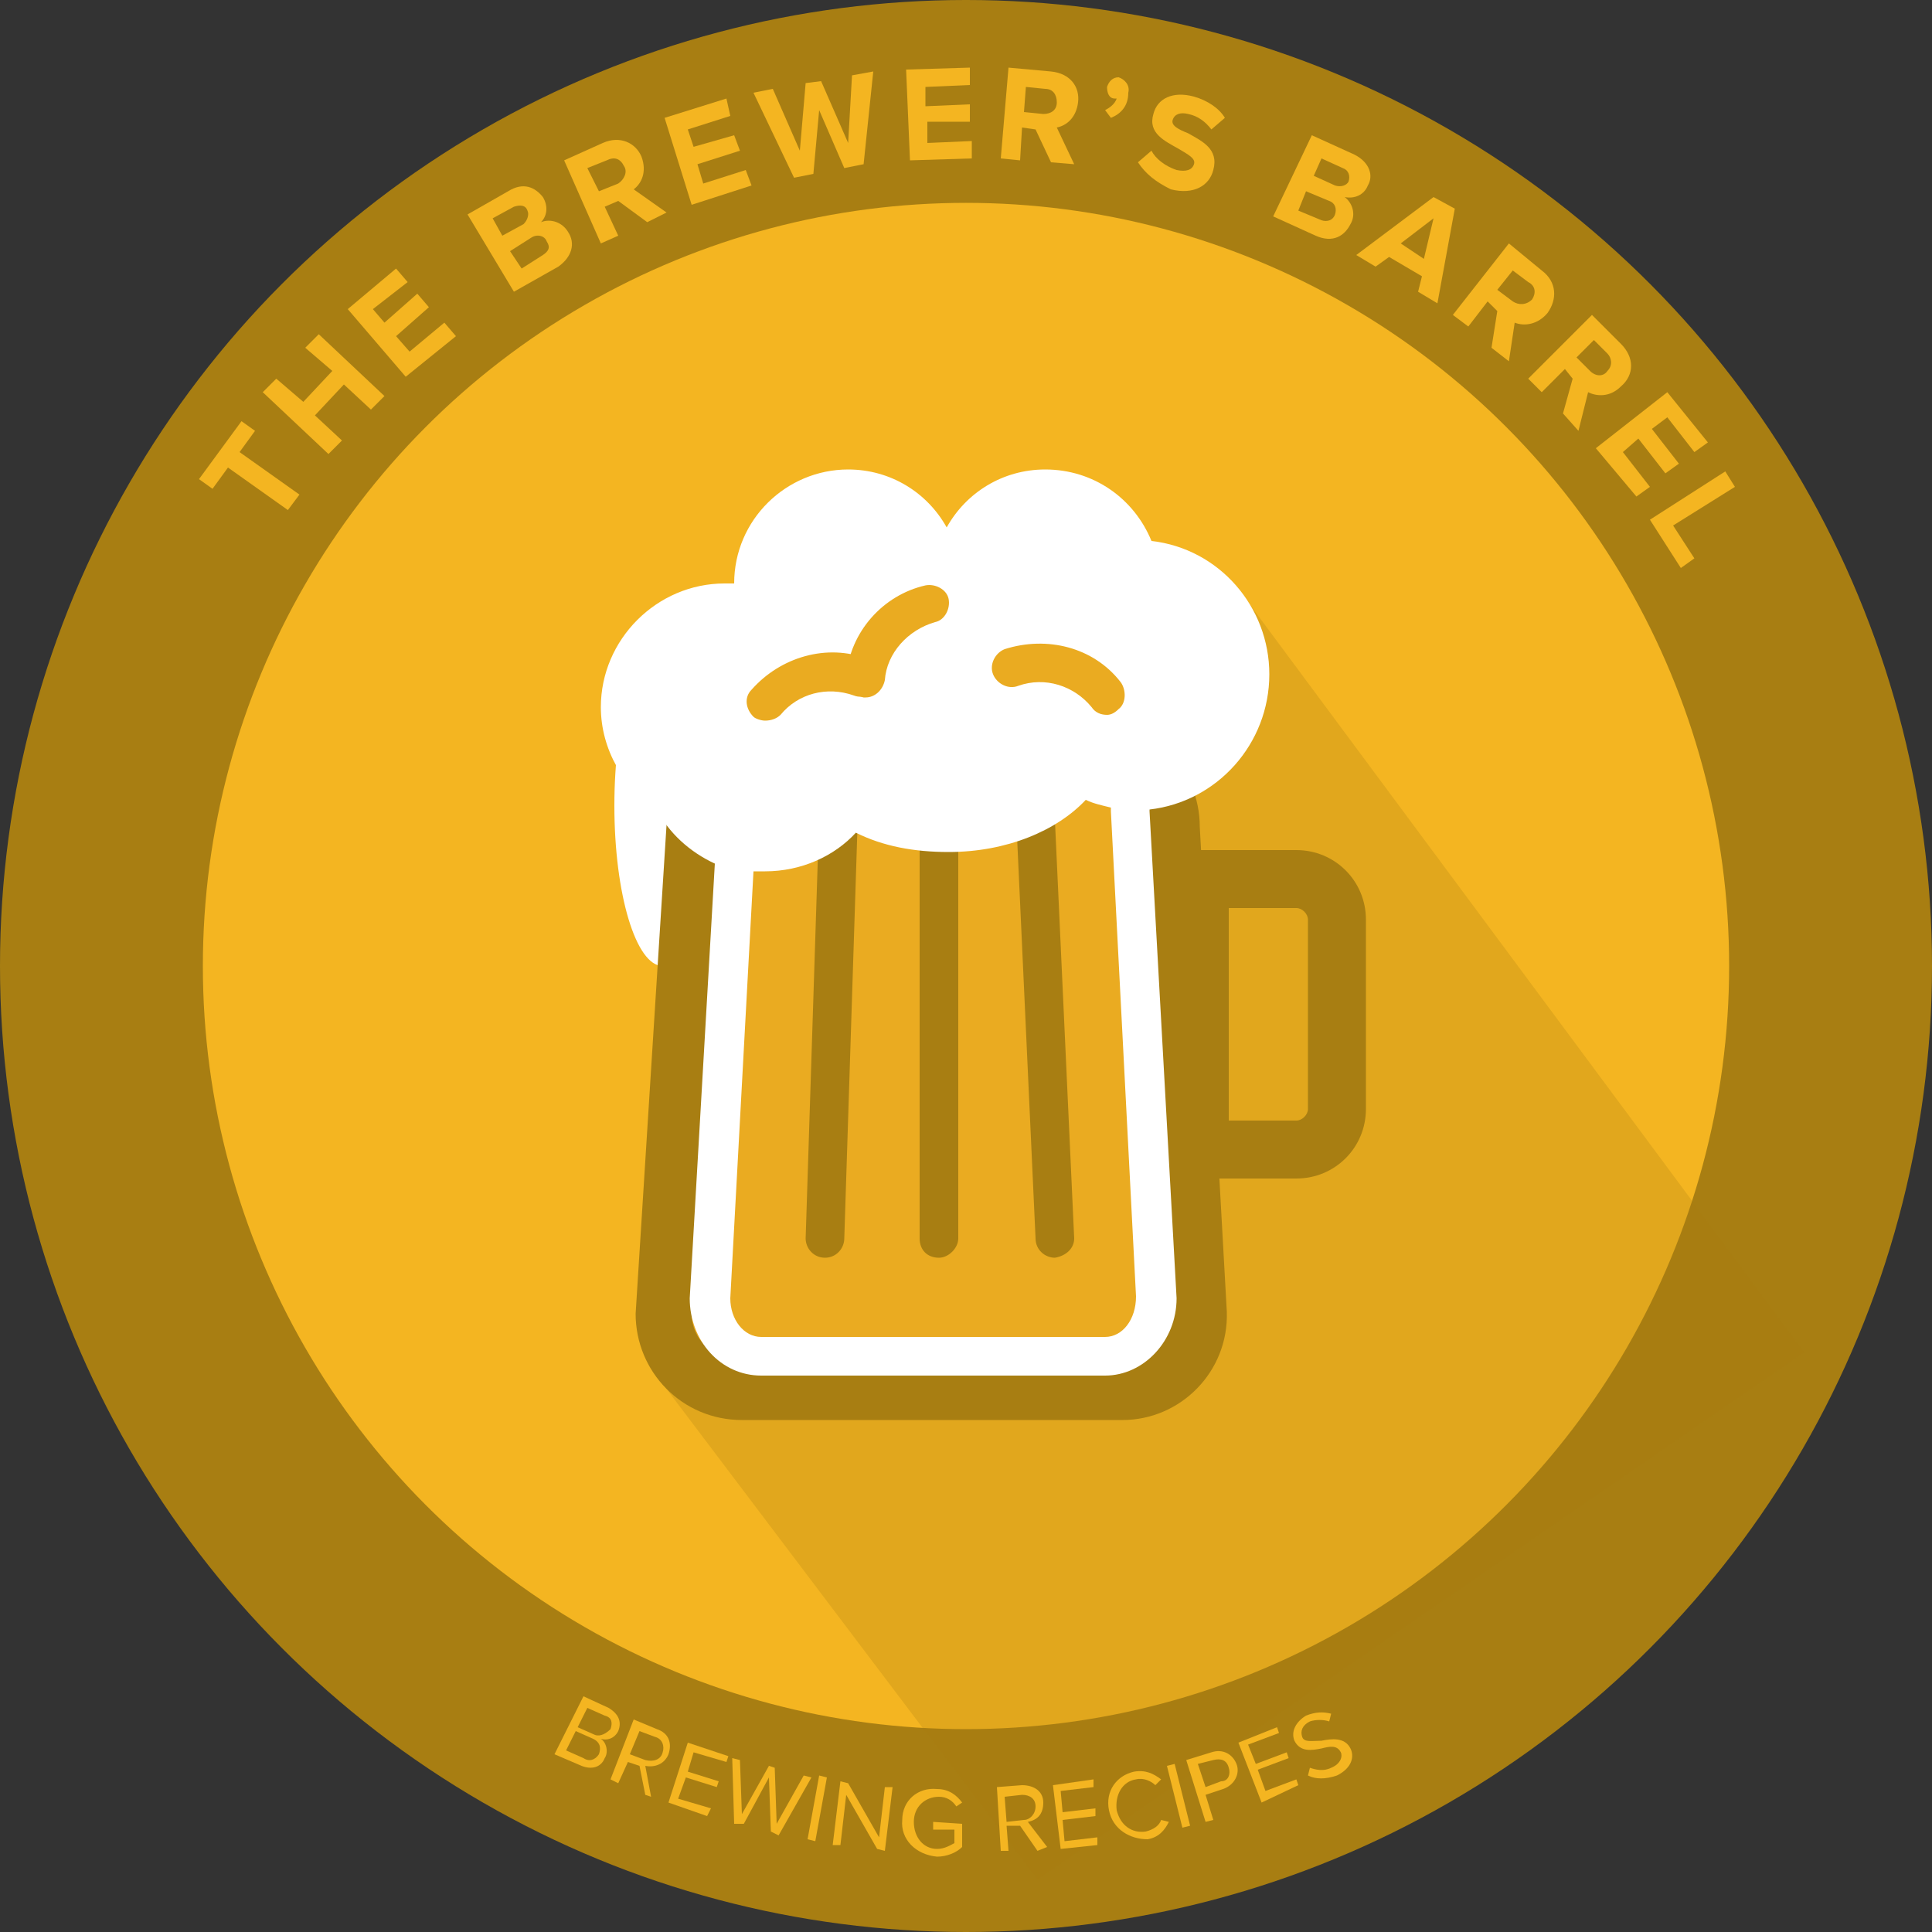 <?xml version="1.0" encoding="utf-8"?>
<!-- Generator: Adobe Illustrator 19.2.1, SVG Export Plug-In . SVG Version: 6.00 Build 0)  -->
<svg version="1.1" id="Layer_1" xmlns="http://www.w3.org/2000/svg" xmlns:xlink="http://www.w3.org/1999/xlink" x="0px" y="0px"
	 viewBox="0 0 100 100" style="enable-background:new 0 0 100 100;" xml:space="preserve">
<rect x="0" y="0" width="100" height="100" fill="#333333" stroke="none"/>
<style type="text/css">
	.st0{fill:#A87E12;}
	.st1{fill:#F4B521;}
	.st2{fill:#FFFFFF;}
	.st3{opacity:0.25;fill:#A87E12;}
	.st4{fill:#EAAB21;}
</style>
<circle id="XMLID_1972_" class="st0" cx="50" cy="50" r="50"/>
<circle id="XMLID_1971_" class="st1" cx="50" cy="50" r="39.5"/>
<ellipse id="XMLID_1970_" class="st2" cx="34.3" cy="41.7" rx="2.5" ry="8.3"/>
<g id="XMLID_1926_">
	<path id="XMLID_1968_" class="st1" d="M14.9,26.4l-3.1-2.2l-0.8,1.1l-0.7-0.5l2.2-3l0.7,0.5l-0.8,1.1l3.1,2.2L14.9,26.4z"/>
	<path id="XMLID_1966_" class="st1" d="M19.2,21.2l-1.4-1.3l-1.5,1.6l1.4,1.3l-0.7,0.7l-3.4-3.2l0.7-0.7l1.4,1.2l1.5-1.6l-1.4-1.2
		l0.7-0.7l3.4,3.2L19.2,21.2z"/>
	<path id="XMLID_1964_" class="st1" d="M21,19.5l-3-3.5l2.5-2.1l0.6,0.7L19.3,16l0.6,0.7l1.7-1.5l0.6,0.7l-1.7,1.5l0.7,0.8l1.8-1.5
		l0.6,0.7L21,19.5z"/>
	<path id="XMLID_1960_" class="st1" d="M26.6,15.1l-2.4-4l2.1-1.2c0.8-0.5,1.4-0.2,1.8,0.3c0.3,0.5,0.2,1-0.1,1.3
		c0.5-0.2,1.1,0,1.4,0.5c0.4,0.6,0.2,1.3-0.5,1.8L26.6,15.1z M27.3,10.9c-0.1-0.3-0.4-0.3-0.7-0.2l-1.1,0.6l0.5,0.9l1.1-0.6
		C27.3,11.4,27.4,11.1,27.3,10.9z M28.3,12.5c-0.1-0.3-0.5-0.4-0.8-0.2L26.4,13l0.6,0.9l1.1-0.7C28.4,13,28.5,12.8,28.3,12.5z"/>
	<path id="XMLID_1957_" class="st1" d="M33.5,11.5L32,10.4l-0.7,0.3l0.7,1.5l-0.9,0.4l-1.9-4.3l2-0.9c0.9-0.4,1.7,0,2,0.7
		c0.3,0.8,0,1.4-0.4,1.7l1.7,1.2L33.5,11.5z M32.3,8.6c-0.2-0.4-0.5-0.5-0.9-0.3l-1,0.4L31,9.9l1-0.4C32.3,9.3,32.5,8.9,32.3,8.6z"
		/>
	<path id="XMLID_1955_" class="st1" d="M35.8,10.6l-1.4-4.5l3.2-1L37.8,6l-2.2,0.7l0.3,0.9L38,7l0.3,0.8l-2.2,0.7l0.3,1l2.2-0.7
		l0.3,0.8L35.8,10.6z"/>
	<path id="XMLID_1953_" class="st1" d="M43.7,8.7l-1.3-3l-0.3,3.3l-1,0.2l-2.1-4.4L40,4.6l1.4,3.2l0.3-3.5l0.8-0.1l1.4,3.2l0.2-3.5
		l1.1-0.2l-0.5,4.8L43.7,8.7z"/>
	<path id="XMLID_1951_" class="st1" d="M47.1,8.3l-0.2-4.7l3.3-0.1l0,0.9l-2.3,0.1l0,1l2.3-0.1l0,0.9L48,6.3l0,1.1l2.3-0.1l0,0.9
		L47.1,8.3z"/>
	<path id="XMLID_1948_" class="st1" d="M54.4,8.4l-0.8-1.7l-0.7-0.1l-0.1,1.7l-1-0.1l0.4-4.7l2.2,0.2c1,0.1,1.5,0.8,1.4,1.6
		c-0.1,0.8-0.6,1.2-1.1,1.3l0.9,1.9L54.4,8.4z M54.7,5.3c0-0.4-0.2-0.7-0.6-0.7l-1-0.1l-0.1,1.3l1,0.1C54.4,5.9,54.7,5.7,54.7,5.3z"
		/>
	<path id="XMLID_1946_" class="st1" d="M57.5,6.1l-0.3-0.4c0.2-0.1,0.5-0.3,0.6-0.6c0,0-0.1,0-0.1,0c-0.3,0-0.4-0.3-0.4-0.6
		c0.1-0.3,0.3-0.5,0.6-0.5c0.3,0.1,0.6,0.4,0.5,0.8C58.4,5.5,58,5.9,57.5,6.1z"/>
	<path id="XMLID_1944_" class="st1" d="M58.9,8.4l0.7-0.6c0.2,0.4,0.7,0.8,1.3,1c0.5,0.1,0.8,0,0.9-0.3c0.1-0.3-0.3-0.5-0.8-0.8
		c-0.7-0.4-1.6-0.8-1.3-1.8c0.2-0.8,1-1.2,2.1-0.9c0.7,0.2,1.3,0.6,1.6,1.1l-0.7,0.6c-0.3-0.4-0.7-0.7-1.2-0.8
		c-0.4-0.1-0.7,0-0.8,0.3c-0.1,0.3,0.3,0.5,0.8,0.7c0.7,0.4,1.6,0.8,1.3,1.9c-0.2,0.8-1,1.3-2.2,1C59.8,9.4,59.3,9,58.9,8.4z"/>
	<path id="XMLID_1940_" class="st1" d="M65.9,11.2L67.9,7l2.2,1c0.8,0.4,1,1.1,0.7,1.6c-0.2,0.5-0.7,0.7-1.2,0.6
		c0.4,0.3,0.6,0.9,0.3,1.4c-0.3,0.6-0.9,1-1.8,0.6L65.9,11.2z M69.1,11.1c0.1-0.3,0-0.6-0.3-0.7l-1.2-0.5l-0.4,1l1.2,0.5
		C68.7,11.5,69,11.4,69.1,11.1z M69.8,9.4c0.1-0.3,0-0.6-0.3-0.7l-1.1-0.5L68,9.1l1.1,0.5C69.4,9.7,69.7,9.6,69.8,9.4z"/>
	<path id="XMLID_1937_" class="st1" d="M73.4,15.1l0.2-0.8l-1.7-1l-0.7,0.5l-1-0.6l4-3l1.1,0.6l-0.9,4.9L73.4,15.1z M74.2,11.3
		l-1.7,1.3l1.2,0.8L74.2,11.3z"/>
	<path id="XMLID_1934_" class="st1" d="M77.2,18l0.3-1.9L77,15.6l-1,1.3l-0.8-0.6l2.9-3.7l1.7,1.4c0.8,0.6,0.8,1.5,0.3,2.2
		c-0.5,0.6-1.2,0.7-1.7,0.5l-0.3,2L77.2,18z M79.3,15.5c0.2-0.3,0.2-0.7-0.2-0.9L78.3,14l-0.8,1l0.8,0.6
		C78.6,15.8,79,15.8,79.3,15.5z"/>
	<path id="XMLID_1931_" class="st1" d="M80.9,21.4l0.5-1.8L81,19.1l-1.2,1.2l-0.7-0.7l3.3-3.3l1.5,1.5c0.7,0.7,0.7,1.6,0,2.2
		c-0.6,0.6-1.3,0.5-1.7,0.3l-0.5,2L80.9,21.4z M83.2,19.2c0.3-0.3,0.2-0.7,0-0.9l-0.7-0.7l-0.9,0.9l0.7,0.7
		C82.6,19.5,83,19.5,83.2,19.2z"/>
	<path id="XMLID_1929_" class="st1" d="M82.6,23.2l3.7-2.9l2.1,2.6l-0.7,0.5l-1.4-1.8l-0.8,0.6l1.4,1.8l-0.7,0.5l-1.4-1.8l-0.8,0.7
		l1.4,1.8l-0.7,0.5L82.6,23.2z"/>
	<path id="XMLID_1927_" class="st1" d="M85.4,26.9l3.9-2.5l0.5,0.8l-3.2,2l1.1,1.7L87,29.4L85.4,26.9z"/>
</g>
<path id="XMLID_1925_" class="st3" d="M61.7,31.2l-2.3-2L37.8,46.1c0.2,0.8,0.3,1.7,0,2.6c-0.6,2.7-1.7,5.1-1.9,7.9
	c-0.3,2.8-0.4,5.7-0.7,8.5c-0.2,1.6-0.4,4.6-1.6,5.6l20.1,26.6L93.4,70l-29-39.1L61.7,31.2z"/>
<g id="XMLID_1920_">
	<path id="XMLID_1924_" class="st4" d="M58.1,72H38.4c-2.2,0-4-1.8-4-4L36,42.8c0-2.2,1.8-4,4-4h16.6c2.2,0,4,1.8,4,4l1.4,25.2
		C62.1,70.2,60.3,72,58.1,72z"/>
	<path id="XMLID_1921_" class="st0" d="M58.1,73.5H38.4c-3.1,0-5.5-2.5-5.5-5.5l1.6-25.3c0-3,2.5-5.4,5.5-5.4h16.6
		c3.1,0,5.5,2.5,5.5,5.5l1.4,25.1C63.6,71,61.1,73.5,58.1,73.5z M40,40.2c-1.4,0-2.5,1.1-2.5,2.5L35.8,68c0,1.3,1.1,2.4,2.5,2.4
		h19.7c1.4,0,2.5-1.1,2.5-2.5l-1.4-25.1c0-1.5-1.1-2.6-2.5-2.6H40z"/>
</g>
<path id="XMLID_1917_" class="st0" d="M67.1,61h-6.5V44h6.5c2,0,3.6,1.6,3.6,3.6v9.8C70.7,59.4,69.1,61,67.1,61z M63.6,58h3.5
	c0.3,0,0.6-0.3,0.6-0.6v-9.8c0-0.3-0.3-0.6-0.6-0.6h-3.5V58z"/>
<path id="XMLID_1916_" class="st0" d="M42.7,65.1C42.7,65.1,42.7,65.1,42.7,65.1c-0.6,0-1-0.5-1-1l0.7-21.8c0-0.6,0.5-1,1-1
	c0.6,0,1,0.5,1,1l-0.7,21.8C43.7,64.6,43.3,65.1,42.7,65.1z"/>
<path id="XMLID_1915_" class="st0" d="M48.6,65.1c-0.6,0-1-0.4-1-1V42.3c0-0.6,0.4-1,1-1s1,0.4,1,1v21.8
	C49.6,64.6,49.1,65.1,48.6,65.1z"/>
<path id="XMLID_1914_" class="st0" d="M54.6,65.1c-0.5,0-1-0.4-1-1l-1-21.7c0-0.6,0.4-1,1-1c0.5,0,1,0.4,1,1l1,21.7
	C55.6,64.6,55.2,65,54.6,65.1C54.7,65.1,54.6,65.1,54.6,65.1z"/>
<path id="XMLID_1911_" class="st2" d="M65.7,34.9c0-3.5-2.6-6.5-6.1-6.9c-0.9-2.2-3-3.7-5.5-3.7c-2.2,0-4.1,1.2-5.1,3
	c-1-1.8-2.9-3-5.1-3c-3.2,0-5.9,2.6-5.9,5.9c0,0,0,0,0,0c-0.2,0-0.3,0-0.5,0c-3.5,0-6.4,2.9-6.4,6.4c0,2.2,1.2,4.2,2.9,5.3
	c0.6,1.2,1.7,2.2,3,2.8l-1.3,22.5c0,2.2,1.6,4,3.7,4h17.8c2,0,3.7-1.8,3.7-4L59.5,42c0,0,0-0.1,0-0.1C63,41.5,65.7,38.5,65.7,34.9z
	 M57.2,69.2H39.4c-0.9,0-1.6-0.9-1.6-2L39,45.1c0.2,0,0.4,0,0.6,0c1.9,0,3.6-0.8,4.7-2c1.4,0.7,3,1,4.8,1c3,0,5.6-1.1,7.1-2.7
	c0.4,0.2,0.9,0.3,1.3,0.4c0,0,0,0.1,0,0.1V42l0,0l1.3,25.1C58.8,68.3,58.1,69.2,57.2,69.2z"/>
<path id="XMLID_1910_" class="st4" d="M44.8,36.1c0,0-0.1,0-0.1,0c-0.5-0.1-0.9-0.6-0.9-1.1c0.2-2.3,1.9-4.2,4.1-4.7
	c0.5-0.1,1.1,0.2,1.2,0.7c0.1,0.5-0.2,1.1-0.7,1.2c-1.4,0.4-2.5,1.6-2.6,3C45.7,35.7,45.3,36.1,44.8,36.1z"/>
<path id="XMLID_1909_" class="st4" d="M57.3,37c-0.3,0-0.6-0.1-0.8-0.4c-0.9-1.1-2.4-1.6-3.8-1.1c-0.5,0.2-1.1-0.1-1.3-0.6
	c-0.2-0.5,0.1-1.1,0.6-1.3c2.2-0.7,4.6-0.1,6,1.7c0.3,0.4,0.3,1.1-0.1,1.4C57.7,36.9,57.5,37,57.3,37z"/>
<path id="XMLID_1908_" class="st4" d="M39.6,37.3c-0.2,0-0.5-0.1-0.6-0.2c-0.4-0.4-0.5-1-0.1-1.4c1.5-1.7,3.9-2.4,6-1.6
	c0.5,0.2,0.8,0.8,0.6,1.3c-0.2,0.5-0.8,0.8-1.3,0.6c-1.4-0.5-2.9-0.1-3.8,1C40.2,37.2,39.9,37.3,39.6,37.3z"/>
<g id="XMLID_1871_">
	<path id="XMLID_1904_" class="st1" d="M28.7,90.8l1.5-3l1.3,0.6c0.5,0.3,0.7,0.7,0.5,1.2c-0.2,0.4-0.6,0.5-0.9,0.4
		c0.3,0.2,0.4,0.7,0.2,1c-0.2,0.5-0.7,0.6-1.2,0.4L28.7,90.8z M31,90.8c0.1-0.3,0.1-0.6-0.3-0.8l-0.9-0.4l-0.5,1l0.9,0.4
		C30.5,91.2,30.8,91.1,31,90.8z M31.6,89.5c0.1-0.3,0.1-0.6-0.3-0.7l-0.9-0.4l-0.5,1l0.9,0.4C31.1,89.9,31.4,89.7,31.6,89.5z"/>
	<path id="XMLID_1901_" class="st1" d="M33.4,92.9l-0.3-1.5l-0.6-0.2L32,92.3l-0.4-0.2l1.2-3.1l1.2,0.5c0.6,0.2,0.8,0.7,0.6,1.3
		c-0.2,0.5-0.7,0.7-1.2,0.6l0.3,1.6L33.4,92.9z M34.3,90.7c0.1-0.3,0-0.7-0.4-0.8l-0.8-0.3l-0.5,1.2l0.8,0.3
		C33.8,91.2,34.2,91.1,34.3,90.7z"/>
	<path id="XMLID_1899_" class="st1" d="M34.6,93.3l1-3.1l2.1,0.7l-0.1,0.3l-1.7-0.5l-0.3,1l1.6,0.5l-0.1,0.3L35.5,92l-0.4,1.1
		l1.7,0.5L36.6,94L34.6,93.3z"/>
	<path id="XMLID_1897_" class="st1" d="M39.9,94.8l-0.1-2.8l-1.3,2.4L38,94.4L37.9,91l0.4,0.1l0.1,2.8l1.4-2.5l0.3,0.1l0.1,2.9
		l1.4-2.5L42,92l-1.7,3L39.9,94.8z"/>
	<path id="XMLID_1895_" class="st1" d="M41.8,95.2l0.6-3.3l0.4,0.1l-0.6,3.3L41.8,95.2z"/>
	<path id="XMLID_1893_" class="st1" d="M45.4,95.7l-1.6-2.8l-0.3,2.6l-0.4,0l0.4-3.3l0.4,0.1l1.6,2.8l0.3-2.6l0.4,0l-0.4,3.3
		L45.4,95.7z"/>
	<path id="XMLID_1891_" class="st1" d="M46.7,94.2c0-1,0.8-1.7,1.8-1.6c0.6,0,1,0.3,1.3,0.7l-0.3,0.2c-0.2-0.3-0.5-0.5-0.9-0.5
		c-0.7,0-1.3,0.5-1.3,1.3c0,0.8,0.5,1.4,1.2,1.4c0.4,0,0.7-0.2,0.9-0.3l0-0.7l-1.1,0l0-0.4l1.5,0.1l0,1.2c-0.3,0.3-0.8,0.5-1.3,0.5
		C47.4,96,46.6,95.2,46.7,94.2z"/>
	<path id="XMLID_1885_" class="st1" d="M53.7,95.8l-0.9-1.3l-0.7,0l0.1,1.3l-0.4,0l-0.2-3.3l1.3-0.1c0.6,0,1.1,0.3,1.1,0.9
		c0,0.6-0.3,0.9-0.8,1l1,1.3L53.7,95.8z M53.6,93.5c0-0.4-0.3-0.6-0.7-0.6L52,93l0.1,1.3l0.9-0.1C53.3,94.2,53.6,93.9,53.6,93.5z"/>
	<path id="XMLID_1883_" class="st1" d="M54.9,95.7l-0.4-3.3l2.1-0.3l0,0.4l-1.7,0.2l0.1,1.1l1.7-0.2l0,0.4l-1.7,0.2l0.1,1.1l1.7-0.2
		l0,0.4L54.9,95.7z"/>
	<path id="XMLID_1881_" class="st1" d="M57.4,93.7c-0.2-1,0.4-1.8,1.3-2c0.6-0.1,1,0.1,1.4,0.4l-0.3,0.3c-0.2-0.2-0.6-0.4-1-0.3
		c-0.7,0.1-1.1,0.8-1,1.6c0.2,0.8,0.8,1.2,1.5,1.1c0.4-0.1,0.7-0.3,0.8-0.6l0.4,0.1c-0.2,0.4-0.5,0.8-1.1,0.9
		C58.5,95.2,57.6,94.7,57.4,93.7z"/>
	<path id="XMLID_1879_" class="st1" d="M61.2,94.6l-0.8-3.2l0.4-0.1l0.8,3.2L61.2,94.6z"/>
	<path id="XMLID_1876_" class="st1" d="M62.4,94.3l-1-3.2l1.3-0.4c0.6-0.2,1.1,0.1,1.3,0.6c0.2,0.5-0.1,1.1-0.7,1.3l-0.9,0.3
		l0.4,1.3L62.4,94.3z M63.6,91.5c-0.1-0.4-0.4-0.5-0.8-0.4L62,91.3l0.4,1.2l0.8-0.3C63.6,92.2,63.7,91.8,63.6,91.5z"/>
	<path id="XMLID_1874_" class="st1" d="M65.3,93.3l-1.2-3.1l2-0.8l0.1,0.3l-1.6,0.6l0.4,1l1.6-0.6l0.1,0.3l-1.6,0.6l0.4,1.1l1.6-0.6
		l0.1,0.3L65.3,93.3z"/>
	<path id="XMLID_1872_" class="st1" d="M67.7,91.9l0.1-0.4c0.3,0.1,0.7,0.2,1.1,0c0.5-0.2,0.6-0.6,0.5-0.8c-0.2-0.4-0.6-0.3-1-0.2
		c-0.5,0.1-1.1,0.2-1.4-0.4c-0.2-0.5,0.1-1,0.6-1.3c0.5-0.2,0.9-0.2,1.3-0.1l-0.1,0.4c-0.3-0.1-0.7-0.1-1,0
		c-0.4,0.2-0.5,0.5-0.4,0.8c0.1,0.3,0.5,0.2,1,0.2c0.5-0.1,1.2-0.2,1.5,0.4c0.2,0.4,0.1,1-0.7,1.4C68.6,92.1,68.1,92.1,67.7,91.9z"
		/>
</g>
</svg>
